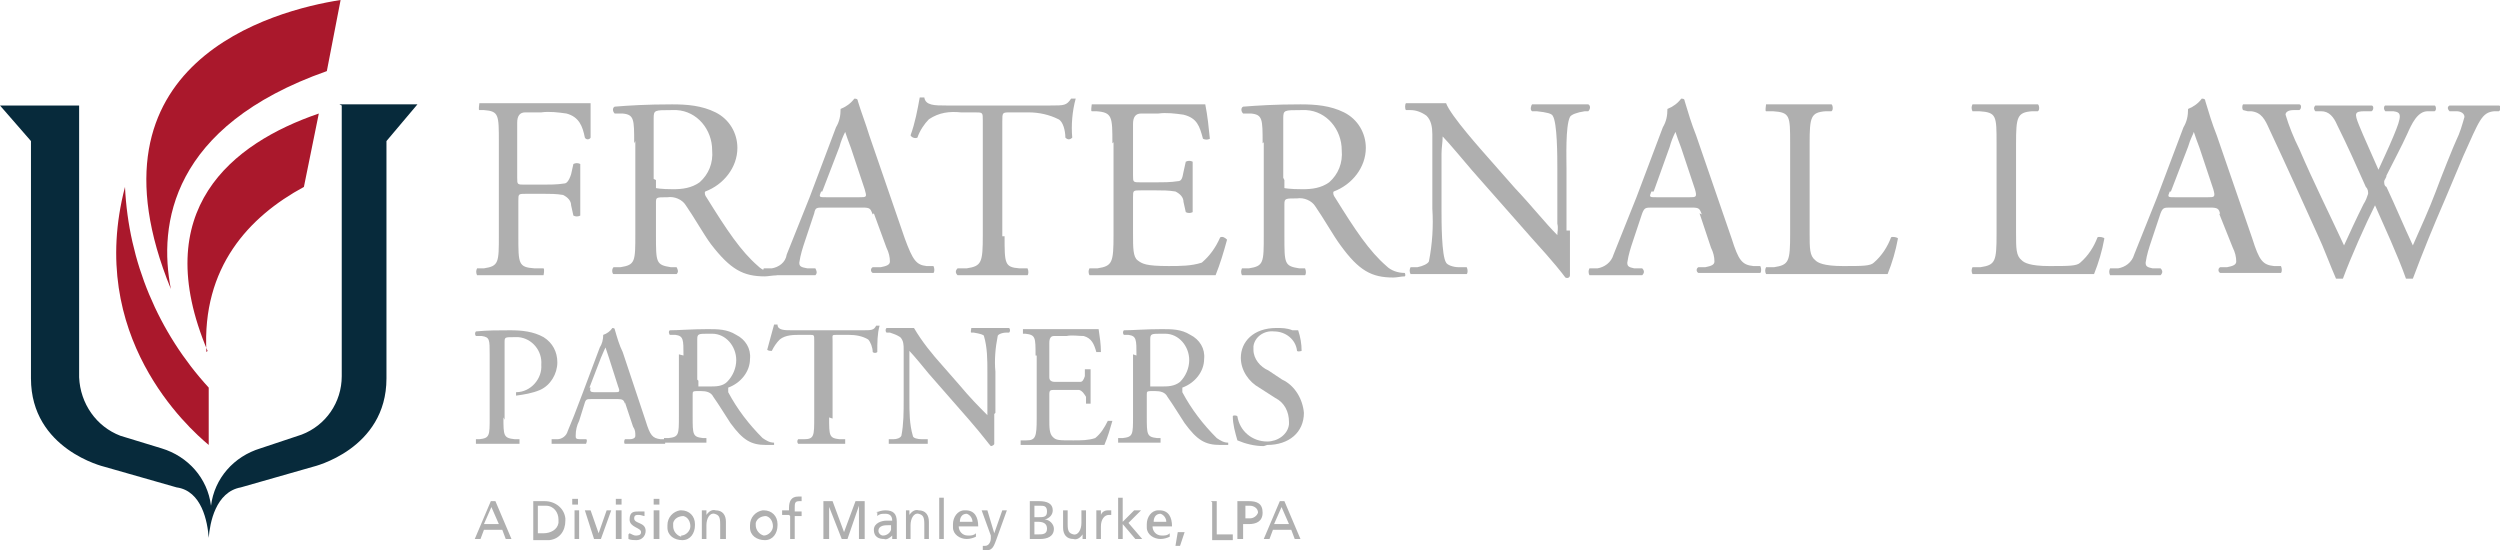 <?xml version="1.0" encoding="UTF-8"?>
<svg id="Layer_1" xmlns="http://www.w3.org/2000/svg" version="1.1" viewBox="0 0 218 48">
  <!-- Generator: Adobe Illustrator 29.6.1, SVG Export Plug-In . SVG Version: 2.1.1 Build 9)  -->
  <defs>
    <style>
      .st0 {
        fill: #aa182c;
      }

      .st1 {
        fill: #072a3b;
      }

      .st2 {
        fill: #afafaf;
      }
    </style>
  </defs>
  <g id="Layer_2">
    <g id="Artwork">
      <g id="About">
        <path class="st2" d="M45.1,15.5c0,.6,0,.6.7.6h1.5c.6,0,1.3,0,1.9-.1.2,0,.4-.2.6-.8l.2-.9c.2-.1.4-.1.6,0,0,.5,0,1.4,0,2.3s0,1.7,0,2.2c-.2.1-.4.1-.6,0l-.2-.9c0-.4-.3-.7-.7-.9-.6-.1-1.1-.1-1.7-.1h-1.5c-.7,0-.7,0-.7.6v3.1c0,2.4,0,2.7,1.4,2.8h.8c.1.1,0,.6,0,.6-1.3,0-2.1,0-3,0s-1.8,0-2.8,0c-.1-.2-.1-.4,0-.6h.6c1.3-.2,1.3-.5,1.3-2.9v-8.1c0-2.4,0-2.7-1.3-2.8h-.4c-.1,0,0-.5,0-.6.9,0,1.7,0,2.6,0h4.1c1.4,0,2.7,0,3,0,0,1,0,2.1,0,3-.1.2-.4.2-.5,0-.2-1-.5-1.8-1.6-2.1-.7-.1-1.5-.2-2.2-.1h-1.4q-.7,0-.7.9v4.7Z"/>
        <path class="st2" d="M55.3,12.5c0-2.1,0-2.5-1-2.6h-.7c-.2-.2-.2-.5,0-.6,0,0,0,0,0,0,1.2-.1,2.8-.2,5-.2,1.3,0,2.6.1,3.8.7,1.2.6,1.9,1.8,1.9,3.1,0,1.7-1.2,3.2-2.8,3.8-.1.1,0,.4.1.5,1.8,2.9,3,4.7,4.5,6,.4.4,1,.6,1.6.6,0,0,.1.2,0,.2,0,0,0,0,0,0-.3,0-.7.1-1,.1-1.9,0-3-.6-4.7-2.8-.6-.8-1.5-2.4-2.2-3.4-.3-.5-1-.8-1.6-.7-1,0-1,0-1,.5v2.8c0,2.4,0,2.6,1.3,2.8h.5c.1.2.2.4,0,.6h-2.7c-.9,0-1.8,0-2.8,0-.1,0-.2-.4,0-.6h.6c1.3-.2,1.3-.5,1.3-2.9v-8.1ZM57.2,15.7c0,.2,0,.5,0,.7,0,0,.4.1,1.5.1.8,0,1.6-.1,2.3-.6.8-.7,1.2-1.7,1.1-2.8,0-1.8-1.3-3.4-3.1-3.5-.2,0-.3,0-.5,0-1.4,0-1.5,0-1.5.7v5.3Z"/>
        <path class="st2" d="M76.1,18.7c-.2-.5-.2-.6-.9-.6h-3.4c-.6,0-.7,0-.8.5l-.8,2.4c-.2.6-.4,1.2-.5,1.9,0,.3.1.4.7.5h.7c.1.2.2.4,0,.6,0,0,0,0,0,0h-2.3c-.7,0-1.6,0-2.2,0-.1-.2-.1-.4,0-.6h.7c.6-.1,1.2-.5,1.3-1.2.4-1,1-2.5,2-5l2.3-6.1c.3-.5.4-1,.4-1.6.5-.2.9-.5,1.2-.9.1,0,.3,0,.3.2.3,1,.7,2,1,3l3.1,9c.7,1.9,1,2.3,1.9,2.4h.6c.1.2.1.5,0,.6-1,0-1.8,0-2.8,0h-2.5c-.2-.1-.2-.4,0-.5,0,0,0,0,0,0h.7c.5-.1.8-.2.8-.5,0-.4-.1-.8-.3-1.2l-1.1-3ZM71.6,16.7c-.2.5-.2.5.5.5h2.8c.7,0,.7,0,.5-.7l-1.2-3.6c-.2-.5-.4-1.1-.5-1.4h0c-.2.4-.4.9-.5,1.3l-1.5,3.9Z"/>
        <path class="st2" d="M87.6,20.6c0,2.4,0,2.7,1.3,2.8h.7c.1.2.1.5,0,.6-1.3,0-2,0-2.9,0s-1.7,0-3.2,0c-.2-.2-.2-.4,0-.6,0,0,0,0,0,0h.8c1.3-.2,1.4-.5,1.4-2.9v-10c0-.7,0-.7-.7-.7h-1.2c-1-.1-1.9,0-2.8.6-.4.4-.8,1-1,1.6-.2.1-.5,0-.6-.2.4-1.1.6-2.2.8-3.3.1,0,.3,0,.4,0,.1.7.9.7,1.9.7h9.1c1.2,0,1.4,0,1.8-.6.1,0,.3,0,.4,0-.3,1.1-.4,2.3-.3,3.4-.2.2-.4.2-.6,0,0-.6-.2-1.4-.6-1.6-.8-.4-1.7-.6-2.6-.6h-1.6c-.7,0-.7,0-.7.8v10Z"/>
        <path class="st2" d="M97,12.5c0-2.3,0-2.7-1.4-2.8h-.4c-.1,0,0-.5,0-.6,1,0,1.7,0,2.7,0h4.2c1.4,0,2.8,0,3,0,.2,1,.3,2,.4,3-.2.1-.4.1-.6,0-.3-1.1-.5-1.8-1.7-2.1-.7-.1-1.5-.2-2.2-.1h-1.5q-.7,0-.7.9v4.5c0,.6,0,.6.7.6h1.3c.6,0,1.3,0,1.9-.1.3,0,.4-.2.5-.8l.2-.9c.2-.1.4-.1.6,0,0,.5,0,1.4,0,2.3s0,1.7,0,2.1c-.2.1-.4.1-.6,0l-.2-.9c0-.4-.3-.7-.7-.9-.6-.1-1.1-.1-1.7-.1h-1.3c-.7,0-.7,0-.7.6v3.2c0,1.2,0,2,.4,2.3s.7.5,2.7.5c1,0,2,0,2.9-.3.7-.6,1.2-1.3,1.6-2.2.2-.1.4,0,.6.2-.3,1.1-.6,2.1-1,3.1-2,0-4,0-6,0h-2c-1,0-1.7,0-3,0-.1-.2-.1-.4,0-.6h.7c1.3-.2,1.4-.5,1.4-2.9v-8.1Z"/>
        <path class="st2" d="M110.1,12.5c0-2.1,0-2.5-1-2.6h-.7c-.2-.2-.2-.5,0-.6,0,0,0,0,0,0,1.3-.1,2.8-.2,5-.2,1.3,0,2.6.1,3.8.7,1.2.6,1.9,1.8,1.9,3.1,0,1.7-1.2,3.2-2.8,3.8-.1.1,0,.4.1.5,1.8,2.9,3,4.7,4.5,6,.4.4,1,.6,1.6.6,0,0,.1.2,0,.3,0,0,0,0,0,0-.3,0-.7.1-1,.1-1.9,0-3-.6-4.6-2.8-.6-.8-1.5-2.4-2.2-3.4-.3-.5-1-.8-1.6-.7-1,0-1.1,0-1.1.5v2.8c0,2.4,0,2.6,1.3,2.8h.5c.1.2.1.5,0,.6-1,0-1.8,0-2.7,0s-1.8,0-2.8,0c-.1-.2-.1-.4,0-.6h.6c1.3-.2,1.3-.5,1.3-2.9v-8.1ZM112,15.7c0,.2,0,.5,0,.7,0,0,.4.1,1.6.1.8,0,1.6-.1,2.3-.6.8-.7,1.2-1.7,1.1-2.8,0-1.8-1.3-3.4-3.1-3.5-.2,0-.3,0-.5,0-1.4,0-1.5,0-1.5.7v5.2Z"/>
        <path class="st2" d="M136.9,20.1c0,.7,0,3.4,0,3.9,0,.2-.2.3-.4.2-.3-.4-.9-1.2-2.9-3.4l-5.2-5.9c-.6-.7-2.1-2.5-2.6-3h0c0,.5-.1,1-.1,1.5v4.9c0,1,0,4,.4,4.6.1.2.6.4,1.1.4h.7c.1.2.1.5,0,.6-1,0-1.8,0-2.6,0s-1.6,0-2.3,0c-.1-.2-.1-.4,0-.6h.6c.5-.1.9-.3,1-.5.3-1.5.4-3.1.3-4.6v-6.5c0-.6-.1-1.2-.5-1.6-.4-.3-.9-.5-1.4-.5h-.4c-.1-.1-.1-.5,0-.6.9,0,2.1,0,2.5,0,.3,0,.7,0,1,0,.4,1.1,3.1,4.1,3.8,4.9l2.2,2.5c1.6,1.7,2.6,3,3.7,4.1h0c0-.3.1-.6,0-1v-4.8c0-1,0-4-.4-4.6-.1-.2-.5-.3-1.4-.4h-.4c-.2-.1-.1-.5,0-.6,1,0,1.8,0,2.6,0s1.6,0,2.3,0c.2.1.2.4,0,.6h-.3c-.7.1-1.2.3-1.3.5-.4.8-.3,3.6-.3,4.6v5.3Z"/>
        <path class="st2" d="M148.4,18.7c-.2-.5-.2-.6-.9-.6h-3.4c-.6,0-.7,0-.9.5l-.8,2.4c-.2.6-.4,1.2-.5,1.9,0,.3.1.4.6.5h.7c.2.2.2.4,0,.6,0,0,0,0,0,0-.6,0-1.4,0-2.4,0s-1.6,0-2.2,0c-.1-.2-.1-.4,0-.6h.7c.6-.1,1.2-.5,1.4-1.2.4-1,1-2.5,2-5l2.3-6.1c.3-.5.4-1,.4-1.6.5-.2.9-.5,1.2-.9.1,0,.3,0,.3.2.3,1,.6,2,1,3l3.1,9c.6,1.9.9,2.3,1.9,2.4h.6c.1.2.1.5,0,.6-.9,0-1.7,0-2.7,0s-2,0-2.7,0c-.2-.1-.2-.4,0-.5,0,0,0,0,0,0h.6c.5-.1.8-.2.8-.5,0-.4-.1-.8-.3-1.2l-1-3ZM144,16.7c-.2.5-.2.5.5.5h2.8c.6,0,.7,0,.5-.7l-1.2-3.6c-.2-.5-.4-1.1-.5-1.4h0c-.2.4-.4.9-.5,1.3l-1.4,3.9Z"/>
        <path class="st2" d="M156.1,12.5c0-2.4,0-2.7-1.5-2.8h-.6c-.1,0,0-.5,0-.6,1.3,0,2,0,2.9,0s1.6,0,2.8,0c.1,0,.2.5,0,.6h-.5c-1.3.1-1.4.5-1.4,2.8v7.8c0,1.4,0,2,.5,2.4.2.2.7.5,2.4.5s2.4,0,2.7-.3c.7-.6,1.2-1.4,1.5-2.2.1-.1.6,0,.6.1-.2,1.1-.5,2.1-.9,3.1-1.1,0-3.3,0-5.6,0h-2.1c-.9,0-1.7,0-2.9,0-.1-.2-.1-.4,0-.6h.7c1.3-.2,1.4-.5,1.4-2.9v-8.1Z"/>
        <path class="st2" d="M174.1,12.5c0-2.4,0-2.7-1.5-2.8h-.6c-.1-.2-.1-.4,0-.6,1.2,0,2,0,2.9,0s1.6,0,2.8,0c.1,0,.2.5,0,.6h-.5c-1.3.1-1.4.5-1.4,2.8v7.8c0,1.4,0,2,.5,2.4.2.2.7.5,2.4.5s2.4,0,2.7-.3c.7-.6,1.2-1.4,1.5-2.2.1-.1.6,0,.6.1-.2,1.1-.5,2.1-.9,3.1-1.1,0-3.3,0-5.6,0h-2.1c-.9,0-1.7,0-2.9,0-.1-.2-.1-.4,0-.6h.7c1.3-.2,1.4-.5,1.4-2.9v-8.1Z"/>
        <path class="st2" d="M193.6,18.7c-.1-.5-.2-.6-.9-.6h-3.4c-.6,0-.7,0-.9.5l-.8,2.4c-.2.6-.4,1.2-.5,1.9,0,.3.1.4.6.5h.7c.2.2.2.4,0,.6,0,0,0,0,0,0-.6,0-1.3,0-2.3,0-.7,0-1.6,0-2.1,0-.1-.2-.1-.4,0-.6h.7c.6-.1,1.2-.5,1.4-1.2.4-1,1-2.5,2-5l2.3-6.1c.3-.5.4-1,.4-1.6.5-.2.9-.5,1.2-.9.1,0,.3,0,.3.2.3,1,.6,2,1,3l3.1,9c.6,1.9.9,2.3,1.9,2.4h.6c.1.2.1.5,0,.6-.9,0-1.7,0-2.7,0s-1.9,0-2.6,0c-.2-.1-.2-.4,0-.5,0,0,0,0,0,0h.6c.5-.1.8-.2.8-.5,0-.4-.1-.8-.3-1.2l-1.2-3ZM189.2,16.7c-.2.5-.2.5.5.5h2.8c.6,0,.7,0,.5-.7l-1.2-3.6c-.2-.5-.4-1.1-.5-1.4h0c0,.1-.3.6-.5,1.3l-1.5,3.9Z"/>
        <path class="st2" d="M195.6,9.6c-.1-.1-.1-.4,0-.5,0,0,0,0,0,0,.6,0,1.6,0,2.3,0s1.8,0,2.6,0c.2,0,.2.4,0,.5h-.5c-.5,0-.7.2-.7.4.3,1,.7,2,1.2,3,1.2,2.8,2.6,5.6,3.9,8.4.5-1.1,1.1-2.4,1.7-3.6.2-.3.3-.6.4-.9,0-.2,0-.4-.2-.6-.8-1.8-1.6-3.6-2.5-5.4-.3-.7-.7-1.2-1.4-1.2h-.5c-.1-.1-.2-.3,0-.5,0,0,0,0,0,0,.6,0,1.5,0,2.4,0s2,0,2.5,0c.2,0,.2.4,0,.5h-.6c-.9,0-.9.2-.5,1.2s1.1,2.5,1.7,3.9c.4-.9.8-1.7,1.3-2.9.8-1.9.7-2.1,0-2.2h-.7c-.2-.2-.1-.5,0-.5.6,0,1.3,0,2.1,0s1.6,0,2.2,0c.1,0,.2.4,0,.5h-.6c-.9,0-1.4,1.1-1.8,2s-1.4,2.8-1.8,3.6c0,.2-.2.4-.2.5,0,.2,0,.4.2.5.8,1.7,1.5,3.4,2.3,5.1.7-1.6,1.4-3.1,2-4.7.4-1.1,1.6-4.1,1.8-4.5.3-.6.5-1.3.7-2,0-.3-.3-.5-.7-.5h-.6c-.2-.2-.2-.4,0-.5.9,0,1.5,0,2.2,0s1.5,0,2.1,0c.2,0,.2.4,0,.5h-.4c-1.1.1-1.3.8-2.7,3.9l-1.6,3.8c-1,2.3-1.9,4.5-2.8,6.9,0,0-.2,0-.3,0-.1,0-.2,0-.3,0-.7-2-2-4.8-2.7-6.4-.8,1.6-2.1,4.5-2.8,6.4,0,0-.2,0-.3,0-.1,0-.2,0-.3,0-.4-.9-1.2-3-1.5-3.6-1.4-3.1-2.8-6.2-4.3-9.4-.4-.9-.7-1.5-1.6-1.6h-.3Z"/>
        <path class="st2" d="M43.9,36.4c0,1.6,0,1.8,1,1.9h.4c0,.1,0,.3,0,.4-.9,0-1.3,0-2,0s-1.2,0-1.8,0c0-.1,0-.3,0-.4h.3c.9-.1.9-.3.9-1.9v-5.5c0-1.3,0-1.5-.7-1.6h-.5c-.1-.1-.1-.3,0-.4,0,0,0,0,0,0,1-.1,2-.1,3-.1,1,0,2,.1,2.9.6.8.5,1.2,1.3,1.2,2.2,0,1-.6,2-1.5,2.4-.7.3-1.4.4-2.1.5,0,0,0-.3,0-.3,1.3,0,2.3-1.2,2.2-2.4,0,0,0,0,0,0,.1-1.2-.8-2.3-2-2.4-.1,0-.3,0-.4,0-.8,0-.8,0-.8.5v6.7Z"/>
        <path class="st2" d="M54.5,35.2c-.1-.3-.2-.4-.6-.4h-2.3c-.4,0-.5,0-.6.3l-.5,1.6c-.2.4-.3.8-.3,1.3,0,.2,0,.3.4.3h.5c.1,0,.1.2,0,.4,0,0,0,0,0,0-.4,0-.9,0-1.6,0-.5,0-1,0-1.4,0,0-.1,0-.3,0-.4h.5c.4,0,.8-.3.9-.7.3-.7.7-1.7,1.3-3.3l1.5-4c.2-.3.3-.7.3-1.1.3-.1.6-.3.8-.6,0,0,.2,0,.2.1.2.7.4,1.4.7,2l2,6c.4,1.3.6,1.5,1.3,1.6h.4c0,.1,0,.3,0,.4-.6,0-1.2,0-1.8,0s-1.3,0-1.7,0c-.1,0-.1-.3,0-.4,0,0,0,0,0,0h.4c.3,0,.5-.1.5-.3,0-.3,0-.5-.2-.8l-.7-2.1ZM51.5,33.8c-.1.3,0,.4.3.4h1.8c.4,0,.5,0,.3-.5l-.8-2.5c-.1-.3-.2-.6-.3-.9h0c0,0-.2.4-.4.9l-1,2.6Z"/>
        <path class="st2" d="M59.6,31c0-1.4,0-1.7-.7-1.8h-.5c-.1-.2-.1-.3,0-.4,0,0,0,0,0,0,.8,0,1.9-.1,3.3-.1.9,0,1.7,0,2.5.5.8.4,1.3,1.2,1.2,2.1,0,1.1-.8,2.1-1.9,2.5,0,0,0,.2,0,.4.8,1.5,1.8,2.8,3,4,.3.2.6.4,1,.4,0,0,0,.1,0,.2,0,0,0,0,0,0-.2,0-.4,0-.7,0-1.3,0-2-.4-3.1-1.9-.4-.6-1-1.6-1.5-2.3-.2-.4-.6-.5-1.1-.5-.7,0-.7,0-.7.3v1.9c0,1.6,0,1.8.9,1.9h.3c0,.1,0,.3,0,.4-.7,0-1.2,0-1.8,0s-1.2,0-1.9,0c0-.1,0-.3,0-.4h.4c.9-.1.9-.3.9-1.9v-5.4ZM60.9,33.2c0,.2,0,.3,0,.5,0,0,.3,0,1,0,.5,0,1.1,0,1.5-.4.5-.5.8-1.2.8-1.9,0-1.2-.9-2.3-2.1-2.3-.1,0-.2,0-.3,0-.9,0-1,0-1,.5v3.5Z"/>
        <path class="st2" d="M72.3,36.4c0,1.6,0,1.8.9,1.9h.5c0,0,0,.3,0,.4-.8,0-1.4,0-2,0s-1.1,0-2.1,0c-.1-.1-.1-.3,0-.4h.5c.9,0,.9-.3.9-1.9v-6.7c0-.5,0-.5-.4-.5h-.8c-.6,0-1.3,0-1.8.4-.3.3-.5.6-.7,1-.1,0-.3,0-.4-.1.2-.7.4-1.5.6-2.2,0,0,.2,0,.3,0,0,.5.6.5,1.3.5h6.1c.8,0,1,0,1.2-.4,0,0,.2,0,.3,0-.2.7-.2,1.5-.2,2.3-.1.1-.3.1-.4,0,0-.4-.2-.9-.4-1.1-.5-.3-1.1-.4-1.7-.4h-1c-.5,0-.4,0-.4.5v6.8Z"/>
        <path class="st2" d="M86.7,36.1v2.6c0,.1-.2.2-.3.2-.2-.2-.6-.8-1.9-2.3l-3.5-4c-.4-.5-1.4-1.7-1.7-2h0c0,.3,0,.7,0,1v3.3c0,1,0,2.1.3,3.1,0,.2.4.3.8.3h.5c0,.1,0,.3,0,.4-.7,0-1.2,0-1.8,0s-1,0-1.6,0c0-.1,0-.3,0-.4h.4c.3,0,.6-.1.7-.3.2-1,.2-2.1.2-3.1v-4.4c0-.4,0-.8-.3-1.1-.3-.2-.6-.3-.9-.4h-.3c-.1-.1-.1-.3,0-.4,0,0,0,0,0,0h1.7c.2,0,.5,0,.7,0,.7,1.2,1.6,2.3,2.5,3.3l1.4,1.6c1,1.2,1.8,2,2.5,2.7h0c0-.2,0-.4,0-.6v-3.2c0-1,0-2.1-.3-3.1,0-.1-.3-.2-.9-.3h-.2c-.1,0,0-.3,0-.4h3.3c.1.1.1.3,0,.4,0,0,0,0,0,0h-.2c-.5,0-.8.2-.8.3-.2,1-.3,2.1-.2,3.1v3.6Z"/>
        <path class="st2" d="M90.3,31c0-1.6,0-1.8-.9-1.9h-.2c0,0,0-.3,0-.4h6.6c.1.7.2,1.3.2,2-.1,0-.3,0-.4,0-.2-.7-.4-1.2-1.1-1.4-.5,0-1-.1-1.5,0h-1.1q-.4,0-.4.6v3q0,.4.5.4h.9c.4,0,.9,0,1.3,0,.2,0,.3-.2.4-.5v-.6c.2,0,.5,0,.5,0,0,.4,0,.9,0,1.5s0,1.1,0,1.5c-.1,0-.3,0-.4,0v-.6c-.2-.3-.3-.5-.6-.6-.4,0-.8,0-1.2,0h-.9c-.4,0-.5,0-.5.4v2.1c0,.8,0,1.3.3,1.6s.5.3,1.8.3c.7,0,1.3,0,1.9-.2.5-.4.8-.9,1.1-1.5.1,0,.3,0,.4,0-.2.7-.4,1.4-.7,2.1-1.3,0-2.7,0-4,0h-1.3c-.7,0-1.2,0-2,0,0-.1,0-.3,0-.4h.5c.8,0,.9-.3.9-1.9v-5.5Z"/>
        <path class="st2" d="M99.1,31c0-1.4,0-1.7-.7-1.8h-.4c-.1-.1-.1-.3,0-.4,0,0,0,0,0,0,.8,0,1.9-.1,3.3-.1.9,0,1.7,0,2.5.5.8.4,1.3,1.2,1.2,2.1,0,1.1-.8,2.1-1.9,2.5,0,0,0,.2,0,.4.8,1.5,1.8,2.8,3,4,.3.2.6.4,1,.4,0,0,0,.1,0,.2,0,0,0,0,0,0-.2,0-.4,0-.7,0-1.3,0-2-.4-3.1-1.9-.4-.6-1-1.6-1.5-2.3-.2-.4-.6-.5-1.1-.5-.7,0-.7,0-.7.3v1.9c0,1.6,0,1.8.9,1.9h.3c0,.1,0,.3,0,.4-.7,0-1.2,0-1.8,0s-1.2,0-1.9,0c0-.1,0-.3,0-.4h.4c.9-.1.9-.3.9-1.9v-5.4ZM100.3,33.2v.5c0,0,.3,0,1,0,.5,0,1.1,0,1.6-.4.5-.5.8-1.2.8-1.9,0-1.2-.9-2.3-2.1-2.3-.1,0-.2,0-.3,0-.9,0-1,0-1,.5v3.5Z"/>
        <path class="st2" d="M110.2,38.9c-.8,0-1.6-.2-2.3-.5-.2-.7-.4-1.4-.4-2.1,0-.1.3-.1.4,0,.2,1.3,1.3,2.2,2.6,2.2.9,0,1.8-.6,1.9-1.5,0,0,0-.1,0-.2,0-.9-.4-1.7-1.2-2.1l-1.4-.9c-.9-.5-1.6-1.5-1.6-2.6,0-1.4,1.1-2.6,3.1-2.6.5,0,.9,0,1.4.2.2,0,.4,0,.5,0,.2.6.3,1.2.3,1.8,0,0-.3.1-.4,0-.1-1-1-1.7-2-1.7-.9-.1-1.7.5-1.8,1.3,0,.1,0,.2,0,.3,0,.8.6,1.5,1.3,1.8l1.2.8c1.1.5,1.8,1.7,1.9,2.9,0,1.7-1.3,2.8-3.2,2.8Z"/>
        <path class="st1" d="M29.8,9.2v23.6c0,2.3-1.4,4.3-3.5,5.1l-3.6,1.2c-2.3.7-4,2.6-4.3,5h0c-.3-2.4-2-4.3-4.3-5l-3.6-1.1c-2.1-.8-3.5-2.8-3.6-5.1V9.2H0c0,0,2.7,3.1,2.7,3.1v20.7c0,6.2,6.4,7.7,6.4,7.7l6.3,1.8c2.2.3,2.7,3,2.8,4.4h0c.1-1.3.6-4,2.8-4.4l6.3-1.8s6.4-1.5,6.4-7.7V12.3l2.7-3.2h-6.8Z"/>
        <path class="st0" d="M18.2,38.8v-5c-4.4-4.8-7-11-7.3-17.5-3.4,13,5.5,21,7.3,22.5ZM14.9,25.2c-1.1-5.6,0-14.2,13.6-19l1.2-6.2c-5.8.9-22.9,5.4-14.8,25.2ZM18,30.7c-.4-7.4,3.7-11.8,8.5-14.4l1.3-6.4c-7.6,2.6-14.9,8.4-9.7,20.7Z"/>
        <path class="st2" d="M42.7,43.7h.5l1.4,3.3h-.5l-.3-.8h-1.6l-.3.8h-.5l1.4-3.3ZM42.9,44.1l-.7,1.6h1.3l-.7-1.6Z"/>
        <path class="st2" d="M46.5,43.7h1c.9,0,1.7.6,1.8,1.5,0,0,0,.1,0,.2,0,.9-.5,1.6-1.4,1.7-.1,0-.3,0-.4,0h-1v-3.3ZM46.9,46.5h.5c.6,0,1.2-.3,1.3-.9,0,0,0-.2,0-.3,0-.6-.4-1.2-1.1-1.2,0,0,0,0-.1,0h-.6v2.5Z"/>
        <path class="st2" d="M50.4,44h-.5v-.5h.5v.5ZM50,44.5h.5v2.5h-.4v-2.5Z"/>
        <path class="st2" d="M52.3,47h-.5l-.8-2.5h.5l.7,2h0l.7-2h.4l-.9,2.5Z"/>
        <path class="st2" d="M54.2,44h-.5v-.5h.5v.5ZM53.7,44.5h.5v2.5h-.5v-2.5Z"/>
        <path class="st2" d="M54.9,46.5c.2.1.4.2.5.2.2,0,.5,0,.5-.3,0-.4-1-.4-1-1.1s.4-.7.8-.7c.2,0,.4,0,.5,0v.4c-.1,0-.3-.1-.5-.1-.2,0-.4,0-.4.3,0,.5,1,.3,1,1.1,0,.4-.3.8-.8.8,0,0,0,0,0,0-.2,0-.5,0-.7-.1v-.4Z"/>
        <path class="st2" d="M57.5,44h-.5v-.5h.5v.5ZM57,44.5h.5v2.5h-.5v-2.5Z"/>
        <path class="st2" d="M59.4,44.5c.7,0,1.2.5,1.2,1.2,0,0,0,0,0,.1,0,.7-.4,1.3-1.1,1.3s-1.3-.4-1.3-1.1c0,0,0-.1,0-.2,0-.7.5-1.2,1.1-1.3,0,0,0,0,.1,0ZM59.4,46.7c.4,0,.8-.4.8-.8,0,0,0,0,0,0,0-.4-.2-.8-.6-.9-.4,0-.8.2-.9.6,0,0,0,.2,0,.3,0,.4.3.8.7.9,0,0,0,0,0,0Z"/>
        <path class="st2" d="M61.2,44.5h.4v.4h0c.2-.3.5-.5.8-.4.6,0,.9.4.9,1v1.5h-.5v-1.3c0-.6-.1-.8-.5-.9s-.7.4-.7,1v1.2h-.4v-2.5Z"/>
        <path class="st2" d="M66.6,44.5c.7,0,1.2.5,1.2,1.2,0,0,0,0,0,.1,0,.7-.4,1.3-1.1,1.3-.7,0-1.3-.4-1.3-1.1,0,0,0-.1,0-.2,0-.7.5-1.2,1.1-1.3,0,0,0,0,.1,0ZM66.6,46.7c.4,0,.8-.4.8-.8,0,0,0,0,0,0,0-.4-.2-.8-.6-.9-.4,0-.8.2-.9.6,0,0,0,.2,0,.2,0,.4.3.8.7.9,0,0,0,0,0,0Z"/>
        <path class="st2" d="M68.8,44.9h-.6v-.4h.6v-.2c0-.6.2-1,.8-1,0,0,.2,0,.3,0v.4c0,0-.1,0-.2,0-.4,0-.4.2-.4.6v.3h.6v.4h-.6v2h-.4v-2Z"/>
        <path class="st2" d="M71.8,43.7h.8l1,2.7,1-2.7h.8v3.3h-.5v-2.9h0l-1,2.9h-.5l-1.1-2.8h0v2.8h-.5v-3.3Z"/>
        <path class="st2" d="M76.4,44.7c.2-.1.5-.2.8-.2.7,0,1,.3,1,1v1c0,.2,0,.3,0,.5h-.4v-.3h0c-.2.2-.5.4-.7.3-.5,0-.9-.2-.9-.8s.7-.8,1.1-.8h.5c0-.4-.2-.6-.6-.6-.3,0-.5,0-.7.2v-.4ZM77.7,45.8h-.3c-.2,0-.8,0-.8.5,0,.2.2.4.4.4.3,0,.6-.2.7-.5,0,0,0,0,0-.1v-.2Z"/>
        <path class="st2" d="M78.9,44.5h.4v.4h0c.2-.3.5-.5.8-.4.6,0,.9.4.9,1v1.5h-.4v-1.3c0-.6-.1-.8-.5-.9s-.7.4-.7,1v1.2h-.4v-2.5Z"/>
        <path class="st2" d="M81.9,43.4h.4v3.6h-.4v-3.6Z"/>
        <path class="st2" d="M85.1,46.8c-.2.1-.5.2-.8.2-.6,0-1.2-.4-1.2-1,0,0,0-.2,0-.3,0-.6.4-1.2,1-1.2,0,0,0,0,.1,0,.8,0,1.1.6,1.1,1.4h-1.7c0,.4.3.8.8.8,0,0,0,0,0,0,.3,0,.5,0,.7-.2v.4ZM84.8,45.5c0-.3-.2-.6-.5-.7,0,0,0,0,0,0-.4,0-.6.3-.6.7h1.2Z"/>
        <path class="st2" d="M85.7,47.6c0,0,.1,0,.2,0,.4,0,.5-.5.5-.6,0,0,0-.2,0-.3l-.8-2.2h.5l.6,2h0l.7-2h.4l-.9,2.5c-.2.5-.3,1-.9,1,0,0-.2,0-.3,0v-.4Z"/>
        <path class="st2" d="M89.7,43.7h.9c.7,0,1.2.2,1.2.8,0,.4-.3.7-.7.8h0c.4,0,.8.4.8.8,0,0,0,0,0,0,0,.7-.6.9-1.2.9h-.9v-3.3ZM90.2,45.1h.3c.5,0,.8,0,.8-.5s-.3-.5-.6-.5h-.5v1ZM90.2,46.6h.3c.4,0,.8,0,.8-.5s-.4-.6-.8-.6h-.3v1.1Z"/>
        <path class="st2" d="M94.8,47h-.4v-.4h0c-.2.3-.5.5-.8.4-.6,0-.9-.4-.9-1v-1.5h.4v1.2c0,.6.1.8.5.9s.7-.4.7-1v-1.1h.4v2.5Z"/>
        <path class="st2" d="M95.6,44.5h.4v.4h0c.1-.3.4-.4.6-.4,0,0,.2,0,.3,0v.4c0,0-.2,0-.2,0-.4,0-.7.4-.7,1v1.1h-.4v-2.5Z"/>
        <path class="st2" d="M97.5,43.4h.4v2.1l1-1h.6l-1.1,1.1,1.2,1.4h-.6l-1.1-1.3v1.3h-.4v-3.6Z"/>
        <path class="st2" d="M102,46.8c-.2.1-.5.2-.8.2-.6,0-1.2-.4-1.2-1,0,0,0-.2,0-.3,0-.6.4-1.2,1-1.2,0,0,0,0,.1,0,.8,0,1.1.6,1.1,1.4h-1.7c0,.4.3.8.8.8,0,0,0,0,0,0,.3,0,.5,0,.7-.2v.4ZM101.7,45.5c0-.3-.2-.6-.5-.7,0,0,0,0,0,0-.4,0-.6.3-.6.7h1.2Z"/>
        <path class="st2" d="M102.8,46.4h.5l-.4,1.2h-.4l.2-1.2Z"/>
        <path class="st2" d="M105.6,43.7h.5v2.9h1.4v.5h-1.8v-3.3Z"/>
        <path class="st2" d="M108,43.7h.9c.7,0,1.2.2,1.2,1s-.6,1-1.2,1h-.5v1.3h-.5v-3.3ZM108.5,45.2h.5c.3,0,.6-.2.7-.5,0,0,0,0,0,0,0-.4-.4-.6-.7-.6h-.4v1.1Z"/>
        <path class="st2" d="M111.6,43.7h.4l1.4,3.3h-.5l-.3-.8h-1.6l-.3.8h-.5l1.4-3.3ZM111.8,44.1l-.7,1.6h1.3l-.7-1.6Z"/>
      </g>
    </g>
  </g>
</svg>